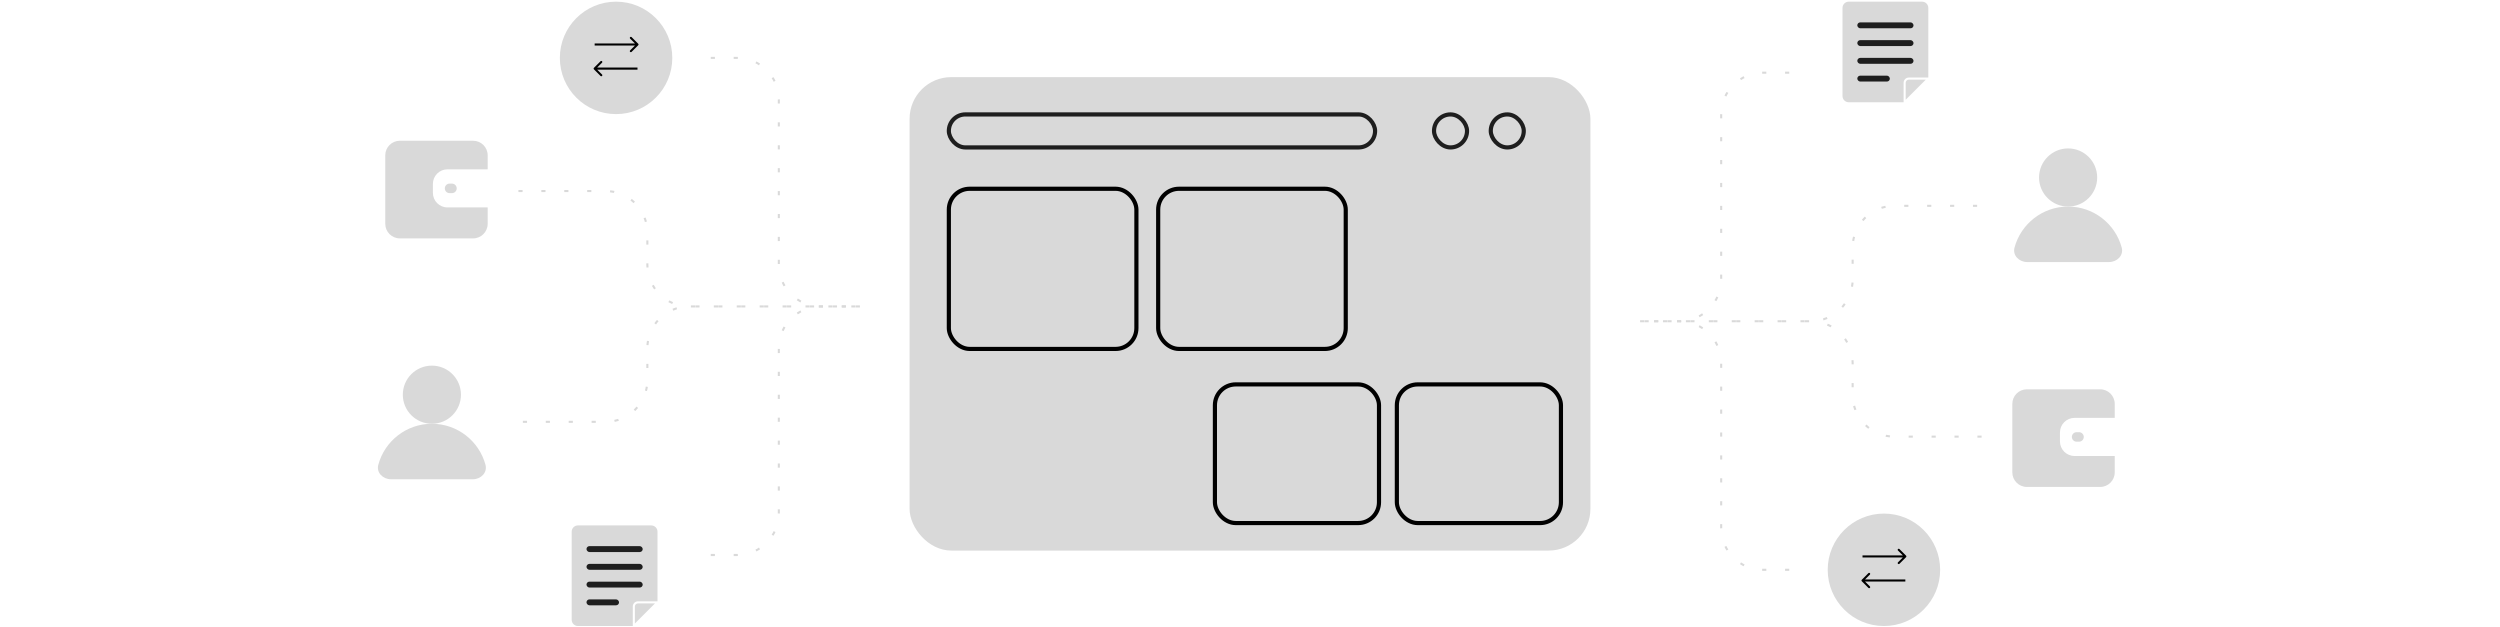 <svg width="1200" height="301" viewBox="0 0 1200 301" fill="none" xmlns="http://www.w3.org/2000/svg">
<circle cx="207.306" cy="189.456" r="13.954" fill="#D9D9D9"/>
<path d="M233.038 223.127C234.04 226.861 230.813 230.049 226.947 230.049C222.392 230.049 216.865 230.049 207.306 230.049C196.955 230.049 192.587 230.049 187.668 230.049C183.802 230.049 180.573 226.861 181.575 223.127C184.622 211.771 194.988 203.41 207.306 203.41C219.625 203.41 229.99 211.771 233.038 223.127Z" fill="#D9D9D9"/>
<path d="M341.165 27.787H353.833C364.879 27.787 373.833 36.741 373.833 47.786V127.095C373.833 138.141 382.787 147.095 393.833 147.095H412.892" stroke="#D9D9D9" stroke-dasharray="2 9"/>
<path d="M248.843 91.702L290.733 91.702C301.779 91.702 310.733 100.656 310.733 111.702V127.095C310.733 138.141 319.688 147.095 330.733 147.095H413.602" stroke="#D9D9D9" stroke-dasharray="2 9"/>
<path d="M341.165 266.403H353.833C364.879 266.403 373.833 257.449 373.833 246.403V167.095C373.833 156.049 382.787 147.095 393.833 147.095H412.892" stroke="#D9D9D9" stroke-dasharray="2 9"/>
<path d="M250.974 202.488L290.733 202.488C301.779 202.488 310.733 193.534 310.733 182.488V167.095C310.733 156.049 319.688 147.095 330.733 147.095H413.602" stroke="#D9D9D9" stroke-dasharray="2 9"/>
<path fill-rule="evenodd" clip-rule="evenodd" d="M184.928 74.556C184.928 70.69 188.062 67.556 191.928 67.556H227.085C230.951 67.556 234.085 70.69 234.085 74.556V81.276C234.038 81.275 233.991 81.274 233.944 81.274H214.791C210.925 81.274 207.791 84.408 207.791 88.274V92.566C207.791 96.432 210.925 99.566 214.791 99.566H233.944C233.991 99.566 234.038 99.565 234.085 99.564V107.427C234.085 111.293 230.951 114.427 227.085 114.427H191.928C188.062 114.427 184.928 111.293 184.928 107.427V74.556ZM215.794 88.133C214.531 88.133 213.508 89.157 213.508 90.42C213.508 91.683 214.531 92.706 215.794 92.706H216.937C218.2 92.706 219.224 91.683 219.224 90.42C219.224 89.157 218.2 88.133 216.937 88.133H215.794Z" fill="#D9D9D9"/>
<circle cx="295.714" cy="27.787" r="26.986" fill="#D9D9D9"/>
<path d="M306.348 21.715C306.544 21.52 306.544 21.203 306.348 21.008L303.166 17.826C302.971 17.63 302.655 17.63 302.459 17.826C302.264 18.021 302.264 18.337 302.459 18.533L305.288 21.361L302.459 24.19C302.264 24.385 302.264 24.701 302.459 24.897C302.655 25.092 302.971 25.092 303.166 24.897L306.348 21.715ZM285.434 21.861H305.995V20.861H285.434V21.861Z" fill="black"/>
<path d="M285.08 33.28C284.885 33.085 284.885 32.769 285.08 32.573L288.262 29.391C288.457 29.196 288.774 29.196 288.969 29.391C289.164 29.587 289.164 29.903 288.969 30.098L286.141 32.927L288.969 35.755C289.164 35.95 289.164 36.267 288.969 36.462C288.774 36.658 288.457 36.658 288.262 36.462L285.08 33.28ZM305.995 33.427H285.434V32.427H305.995V33.427Z" fill="black"/>
<path fill-rule="evenodd" clip-rule="evenodd" d="M274.409 255.2C274.409 253.543 275.752 252.2 277.409 252.2H312.599C314.256 252.2 315.599 253.543 315.599 255.2V288.629H315.599H306.236C304.856 288.629 303.736 289.748 303.736 291.129L303.736 300.492L277.409 300.492C275.752 300.492 274.409 299.148 274.409 297.492V255.2ZM315.599 289.836V297.51L315.599 297.492V289.836L315.599 289.836ZM306.236 289.629H314.392L304.736 299.284V291.129C304.736 290.3 305.408 289.629 306.236 289.629Z" fill="#D9D9D9"/>
<rect x="281.511" y="262.142" width="26.986" height="2.841" rx="1.42" fill="#1E1E1E"/>
<rect x="281.511" y="270.664" width="26.986" height="2.841" rx="1.42" fill="#1E1E1E"/>
<rect x="281.511" y="279.186" width="26.986" height="2.841" rx="1.42" fill="#1E1E1E"/>
<rect x="281.511" y="287.708" width="15.624" height="2.841" rx="1.42" fill="#1E1E1E"/>
<rect x="436.602" y="37.019" width="326.795" height="227.254" rx="20" fill="#D9D9D9"/>
<rect x="455.445" y="90.606" width="90.029" height="76.882" rx="10" stroke="black" stroke-width="2"/>
<rect x="583.158" y="184.513" width="78.76" height="66.552" rx="10" stroke="black" stroke-width="2"/>
<rect x="555.925" y="90.606" width="90.029" height="76.882" rx="10" stroke="black" stroke-width="2"/>
<rect x="670.491" y="184.513" width="78.76" height="66.552" rx="10" stroke="black" stroke-width="2"/>
<rect x="455.445" y="54.922" width="204.595" height="15.842" rx="7.921" stroke="#1E1E1E" stroke-width="2"/>
<rect x="715.566" y="54.922" width="15.842" height="15.842" rx="7.921" stroke="#1E1E1E" stroke-width="2"/>
<rect x="688.333" y="54.922" width="15.842" height="15.842" rx="7.921" stroke="#1E1E1E" stroke-width="2"/>
<circle cx="992.694" cy="85.196" r="13.954" fill="#D9D9D9"/>
<path d="M1018.43 118.868C1019.43 122.602 1016.2 125.79 1012.33 125.79C1007.78 125.79 1002.25 125.79 992.694 125.79C982.342 125.79 977.975 125.79 973.055 125.79C969.189 125.79 965.96 122.602 966.962 118.868C970.01 107.511 980.375 99.15 992.694 99.15C1005.01 99.15 1015.38 107.511 1018.43 118.868Z" fill="#D9D9D9"/>
<path d="M858.835 273.505H846.167C835.121 273.505 826.167 264.551 826.167 253.505V174.197C826.167 163.151 817.213 154.197 806.167 154.197H787.108" stroke="#D9D9D9" stroke-dasharray="2 9"/>
<path d="M951.157 209.59L909.267 209.59C898.221 209.59 889.267 200.636 889.267 189.59V174.197C889.267 163.151 880.312 154.197 869.267 154.197H786.398" stroke="#D9D9D9" stroke-dasharray="2 9"/>
<path d="M858.835 34.888H846.167C835.121 34.888 826.167 43.843 826.167 54.888V134.197C826.167 145.242 817.213 154.197 806.167 154.197H787.108" stroke="#D9D9D9" stroke-dasharray="2 9"/>
<path d="M949.026 98.803L909.267 98.803C898.221 98.803 889.267 107.758 889.267 118.803V134.197C889.267 145.242 880.312 154.197 869.267 154.197H786.398" stroke="#D9D9D9" stroke-dasharray="2 9"/>
<path fill-rule="evenodd" clip-rule="evenodd" d="M965.915 193.864C965.915 189.998 969.049 186.864 972.915 186.864H1008.07C1011.94 186.864 1015.07 189.998 1015.07 193.864V200.584C1015.03 200.583 1014.98 200.583 1014.93 200.583H995.778C991.912 200.583 988.778 203.717 988.778 207.583V211.874C988.778 215.74 991.912 218.874 995.778 218.874H1014.93C1014.98 218.874 1015.03 218.874 1015.07 218.873V226.736C1015.07 230.602 1011.94 233.736 1008.07 233.736H972.915C969.049 233.736 965.915 230.602 965.915 226.736V193.864ZM996.781 207.442C995.518 207.442 994.495 208.466 994.495 209.728C994.495 210.991 995.518 212.015 996.781 212.015H997.924C999.187 212.015 1000.21 210.991 1000.21 209.728C1000.21 208.466 999.187 207.442 997.924 207.442H996.781Z" fill="#D9D9D9"/>
<circle cx="904.286" cy="273.505" r="26.986" fill="#D9D9D9"/>
<path d="M914.92 267.433C915.115 267.238 915.115 266.922 914.92 266.726L911.738 263.544C911.543 263.349 911.226 263.349 911.031 263.544C910.836 263.74 910.836 264.056 911.031 264.251L913.859 267.08L911.031 269.908C910.836 270.103 910.836 270.42 911.031 270.615C911.226 270.811 911.543 270.811 911.738 270.615L914.92 267.433ZM894.005 267.58H914.566V266.58H894.005V267.58Z" fill="black"/>
<path d="M893.652 278.999C893.456 278.804 893.456 278.487 893.652 278.292L896.833 275.11C897.029 274.915 897.345 274.915 897.541 275.11C897.736 275.305 897.736 275.622 897.541 275.817L894.712 278.645L897.541 281.474C897.736 281.669 897.736 281.986 897.541 282.181C897.345 282.376 897.029 282.376 896.833 282.181L893.652 278.999ZM914.566 279.145H894.005V278.145H914.566V279.145Z" fill="black"/>
<path fill-rule="evenodd" clip-rule="evenodd" d="M884.401 3.8C884.401 2.143 885.744 0.8 887.401 0.8H922.591C924.248 0.8 925.591 2.143 925.591 3.8V37.229H925.591H916.228C914.847 37.229 913.728 38.348 913.728 39.729L913.728 49.092H887.401C885.744 49.092 884.401 47.748 884.401 46.092V3.8ZM925.591 38.436V46.113L925.591 46.092V38.436L925.591 38.436ZM916.228 38.229H924.384L914.728 47.885V39.729C914.728 38.9 915.4 38.229 916.228 38.229Z" fill="#D9D9D9"/>
<rect x="891.503" y="10.742" width="26.986" height="2.841" rx="1.42" fill="#1E1E1E"/>
<rect x="891.503" y="19.265" width="26.986" height="2.841" rx="1.42" fill="#1E1E1E"/>
<rect x="891.503" y="27.787" width="26.986" height="2.841" rx="1.42" fill="#1E1E1E"/>
<rect x="891.503" y="36.309" width="15.624" height="2.841" rx="1.42" fill="#1E1E1E"/>
</svg>
